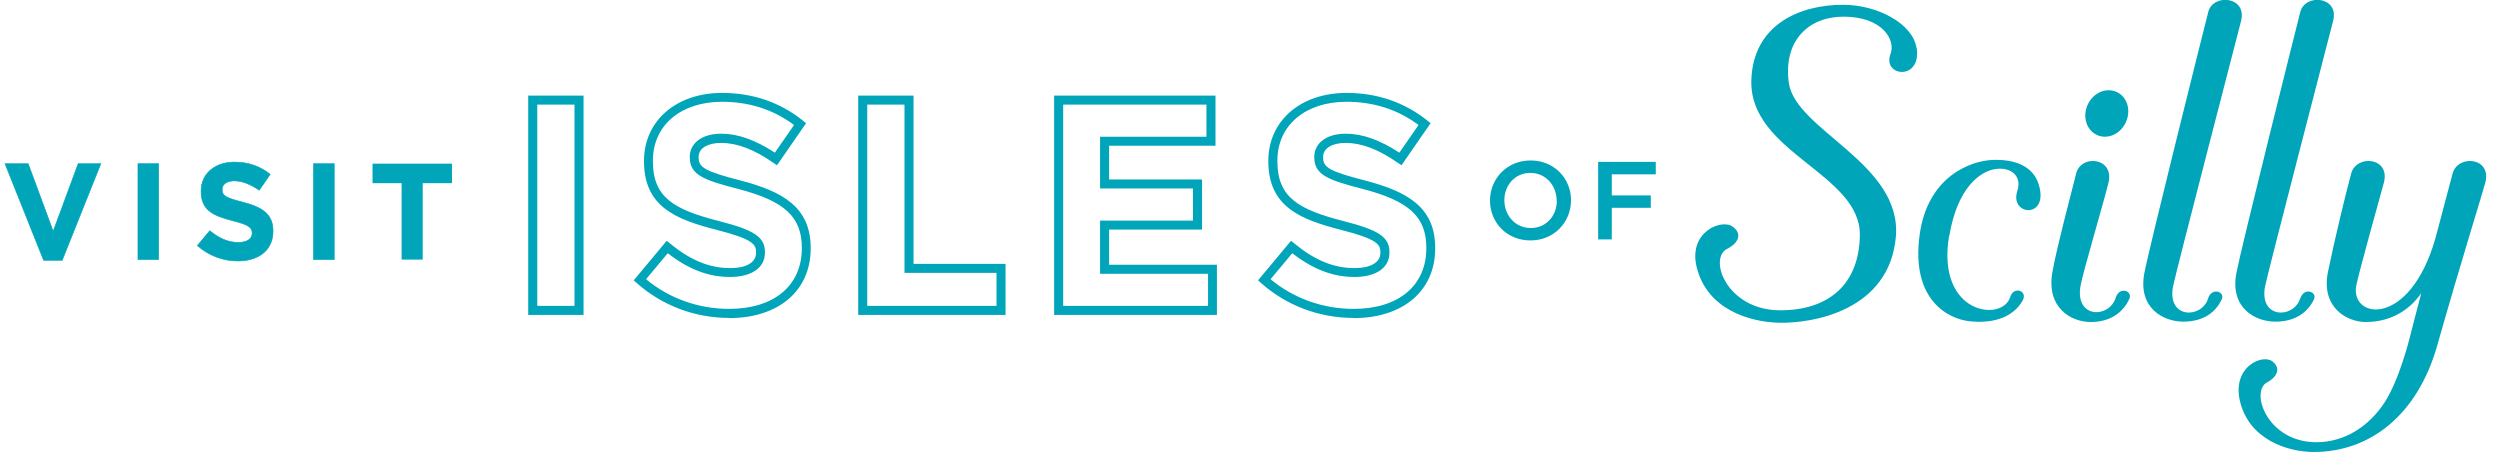 <svg width="177" height="32" viewBox="0 0 177 32" fill="none" xmlns="http://www.w3.org/2000/svg">
<g clip-path="url(#clip0_4005_209)">
<path d="M105.491 14.211C105.491 12.654 106.683 11.361 108.366 11.361C110.048 11.361 111.228 12.642 111.228 14.173C111.228 15.73 110.035 17.023 108.353 17.023C106.671 17.023 105.491 15.743 105.491 14.198M110.211 14.211C110.211 13.131 109.433 12.24 108.353 12.24C107.273 12.24 106.508 13.106 106.508 14.173C106.508 15.253 107.286 16.144 108.378 16.144C109.47 16.144 110.224 15.278 110.224 14.211M113.149 11.462H117.229V12.341H114.115V13.834H116.877V14.713H114.115V16.948H113.149V11.462ZM71.193 22.296H60.761V6.767H64.678V18.68H71.193V22.296ZM61.401 21.655H70.553V19.32H64.038V7.407H61.401V21.655ZM41.315 22.296H37.398V6.767H41.315V22.296ZM38.038 21.655H40.675V7.407H38.038V21.655ZM51.622 22.509C49.186 22.509 46.876 21.63 45.094 20.049L44.868 19.848L47.203 17.048L47.454 17.249C48.885 18.429 50.241 18.982 51.697 18.982C52.84 18.982 53.53 18.58 53.53 17.902V17.864C53.53 17.324 53.342 16.935 50.768 16.282C47.931 15.554 45.596 14.688 45.596 11.424V11.386C45.596 8.562 47.868 6.578 51.12 6.578C53.304 6.578 55.225 7.244 56.844 8.537L57.07 8.725L55.011 11.7L54.748 11.524C53.379 10.57 52.174 10.118 51.057 10.118C50.09 10.118 49.462 10.508 49.462 11.098V11.135C49.462 11.826 49.827 12.115 52.438 12.78C55.413 13.558 57.397 14.663 57.397 17.55V17.588C57.397 20.588 55.124 22.522 51.609 22.522M45.747 19.773C47.379 21.128 49.45 21.869 51.622 21.869C54.798 21.869 56.769 20.224 56.769 17.576V17.538C56.769 15.354 55.551 14.236 52.287 13.383C49.789 12.742 48.835 12.378 48.835 11.123V11.085C48.835 10.282 49.525 9.466 51.069 9.466C52.237 9.466 53.48 9.905 54.861 10.809L56.217 8.851C54.76 7.758 53.04 7.206 51.12 7.206C48.195 7.206 46.224 8.876 46.224 11.374V11.412C46.224 13.998 47.73 14.839 50.919 15.655C53.43 16.295 54.158 16.797 54.158 17.852V17.889C54.158 18.956 53.216 19.609 51.685 19.609C50.153 19.609 48.747 19.069 47.278 17.927L45.747 19.76V19.773ZM86.17 22.296H74.633V6.767H86.057V10.319H78.525V12.705H85.103V16.257H78.525V18.743H86.158V22.296H86.17ZM75.273 21.655H85.53V19.383H77.885V15.617H84.463V13.345H77.885V9.679H85.417V7.407H75.273V21.655ZM95.824 22.509C93.389 22.509 91.079 21.63 89.296 20.049L89.07 19.848L91.405 17.048L91.656 17.249C93.088 18.429 94.431 18.982 95.9 18.982C97.042 18.982 97.732 18.58 97.732 17.902V17.864C97.732 17.324 97.544 16.935 94.971 16.282C92.146 15.554 89.798 14.688 89.798 11.424V11.386C89.798 8.562 92.071 6.578 95.335 6.578C97.507 6.578 99.44 7.244 101.059 8.537L101.285 8.725L99.226 11.7L98.963 11.524C97.594 10.57 96.389 10.118 95.272 10.118C94.305 10.118 93.677 10.508 93.677 11.098V11.135C93.677 11.826 94.042 12.115 96.653 12.78C99.628 13.558 101.612 14.663 101.612 17.55V17.588C101.612 20.588 99.339 22.522 95.824 22.522M89.962 19.773C91.594 21.128 93.665 21.869 95.837 21.869C99.013 21.869 100.984 20.224 100.984 17.576V17.538C100.984 15.354 99.766 14.236 96.502 13.383C94.004 12.742 93.05 12.378 93.05 11.123V11.085C93.05 10.282 93.74 9.466 95.284 9.466C96.452 9.466 97.695 9.905 99.076 10.809L100.432 8.851C98.975 7.758 97.255 7.206 95.335 7.206C92.41 7.206 90.439 8.876 90.439 11.374V11.412C90.439 13.998 91.958 14.839 95.134 15.655C97.645 16.295 98.373 16.797 98.373 17.852V17.889C98.373 18.956 97.431 19.609 95.9 19.609C94.368 19.609 92.962 19.069 91.493 17.927L89.962 19.76V19.773ZM135.683 3.364C135.407 1.682 132.946 0.339 130.486 0.339C127.41 0.339 124.121 1.745 123.995 5.674C123.832 10.809 131.741 12.29 131.678 16.659C131.628 20.111 129.494 21.969 126.042 21.969C122.225 21.969 120.907 18.241 122.313 17.601C122.891 17.324 123.481 16.646 122.69 16.056C121.899 15.454 119.501 16.421 120.129 18.931C120.869 21.919 123.882 22.785 125.878 22.848C128.377 22.924 133.762 21.969 134.227 16.772C134.679 11.55 127.084 9.215 126.644 5.838C126.255 2.887 128.038 1.18 130.523 1.18C133.285 1.18 134.227 2.837 133.85 3.816C133.235 5.448 136.085 5.737 135.696 3.364M149.794 21.078C149.329 22.559 146.869 22.572 147.308 20.199C147.496 19.195 148.915 14.425 149.279 12.943C149.718 11.135 147.333 10.909 146.994 12.278C146.617 13.797 145.663 17.324 145.312 19.245C144.86 21.794 146.63 22.798 148.024 22.798C149.417 22.798 150.321 22.12 150.76 21.153C151.011 20.601 150.057 20.237 149.794 21.078ZM173.646 12.278C173.521 12.742 173.044 14.537 172.428 16.872C170.583 23.3 166.352 22.572 166.829 20.199C167.03 19.195 168.373 14.425 168.775 12.943C169.265 11.135 166.842 10.909 166.465 12.278C166.051 13.797 165.21 17.324 164.821 19.245C164.306 21.794 166.189 22.798 167.495 22.798C169.39 22.798 170.696 21.831 171.424 20.752C171.16 21.781 170.884 22.836 170.621 23.852C170.621 23.852 169.905 26.84 168.825 28.497C167.746 30.155 166.026 31.309 164.005 31.309C160.477 31.309 159.272 27.656 160.54 27.054C161.055 26.79 161.594 26.162 160.904 25.598C160.213 25.033 158.067 25.936 158.569 28.309C159.171 31.121 161.971 32 163.816 32C167.746 32 171.135 29.451 172.554 24.468C174.249 18.492 175.743 13.747 175.956 12.943C176.446 11.135 174.023 10.909 173.646 12.278ZM138.005 16.722C138.583 13.257 140.215 12.115 141.295 11.964C142.374 11.813 143.178 12.466 142.826 13.521C142.249 15.291 145.124 15.529 144.333 13.031C143.906 11.688 142.525 11.261 141.056 11.324C139.587 11.386 136.486 12.428 135.909 16.634C135.281 21.241 137.943 22.597 139.474 22.748C141.282 22.936 142.588 22.371 143.203 21.279C143.592 20.588 142.563 20.224 142.324 21.028C141.784 22.823 137.076 22.283 137.993 16.709M156.334 21.141C155.87 22.572 153.422 22.584 153.849 20.287C154.037 19.32 158.305 2.913 158.669 1.481C159.109 -0.264 156.686 -0.477 156.347 0.841C155.97 2.31 152.166 17.513 151.815 19.358C151.363 21.819 153.171 22.773 154.577 22.773C155.983 22.773 156.874 22.12 157.301 21.191C157.552 20.664 156.598 20.3 156.334 21.128M162.85 21.141C162.385 22.572 159.937 22.584 160.364 20.287C160.552 19.32 164.821 2.913 165.185 1.481C165.637 -0.264 163.201 -0.477 162.862 0.841C162.486 2.31 158.682 17.513 158.33 19.358C157.878 21.819 159.686 22.773 161.092 22.773C162.498 22.773 163.39 22.12 163.829 21.191C164.08 20.664 163.126 20.3 162.862 21.128M149.329 6.39C148.501 6.365 147.747 7.08 147.647 7.997C147.559 8.901 148.149 9.654 148.99 9.679C149.819 9.704 150.572 8.989 150.672 8.072C150.773 7.168 150.17 6.415 149.342 6.39" fill="#00A5BA"/>
<path d="M5.535 11.587L3.765 16.37L1.996 11.587H0.351L3.087 18.429H4.405L7.142 11.587H5.535Z" fill="#00A5BA"/>
<path d="M0.351 11.587H1.996L3.765 16.37L5.535 11.587H7.142L4.405 18.429H3.087L0.351 11.587Z" stroke="#00A5BA" stroke-width="0.04"/>
<path d="M11.235 11.587H9.767V18.379H11.235V11.587Z" fill="#00A5BA"/>
<path d="M11.235 11.587H9.767V18.379H11.235V11.587Z" stroke="#00A5BA" stroke-width="0.04"/>
<path d="M13.973 17.387L14.851 16.333C15.466 16.835 16.094 17.161 16.872 17.161C17.474 17.161 17.851 16.923 17.851 16.521V16.496C17.851 16.119 17.625 15.918 16.483 15.63C15.115 15.278 14.236 14.902 14.236 13.546V13.521C14.236 12.29 15.228 11.474 16.608 11.474C17.6 11.474 18.441 11.788 19.131 12.341L18.353 13.47C17.751 13.056 17.161 12.805 16.596 12.805C16.031 12.805 15.73 13.069 15.73 13.395V13.42C15.73 13.872 16.018 14.01 17.186 14.312C18.566 14.663 19.332 15.165 19.332 16.345V16.37C19.332 17.714 18.303 18.479 16.847 18.479C15.818 18.479 14.789 18.115 13.973 17.387Z" fill="#00A5BA"/>
<path d="M13.973 17.387L14.851 16.333C15.466 16.835 16.094 17.161 16.872 17.161C17.474 17.161 17.851 16.923 17.851 16.521V16.496C17.851 16.119 17.625 15.918 16.483 15.63C15.115 15.278 14.236 14.902 14.236 13.546V13.521C14.236 12.29 15.228 11.474 16.608 11.474C17.6 11.474 18.441 11.788 19.131 12.341L18.353 13.47C17.751 13.056 17.161 12.805 16.596 12.805C16.031 12.805 15.73 13.069 15.73 13.395V13.42C15.73 13.872 16.018 14.01 17.186 14.312C18.566 14.663 19.332 15.165 19.332 16.345V16.37C19.332 17.714 18.303 18.479 16.847 18.479C15.818 18.479 14.789 18.115 13.973 17.387Z" stroke="#00A5BA" stroke-width="0.04"/>
<path d="M23.664 11.587H22.195V18.379H23.664V11.587Z" fill="#00A5BA"/>
<path d="M23.664 11.587H22.195V18.379H23.664V11.587Z" stroke="#00A5BA" stroke-width="0.04"/>
<path d="M28.434 12.968H26.376V11.587H31.999V12.968H29.928V18.379H28.434V12.968Z" fill="#00A5BA"/>
</g>
<defs>
<clipPath id="clip0_4005_209">
<rect width="176.019" height="32" fill="white"/>
</clipPath>
</defs>
</svg>
